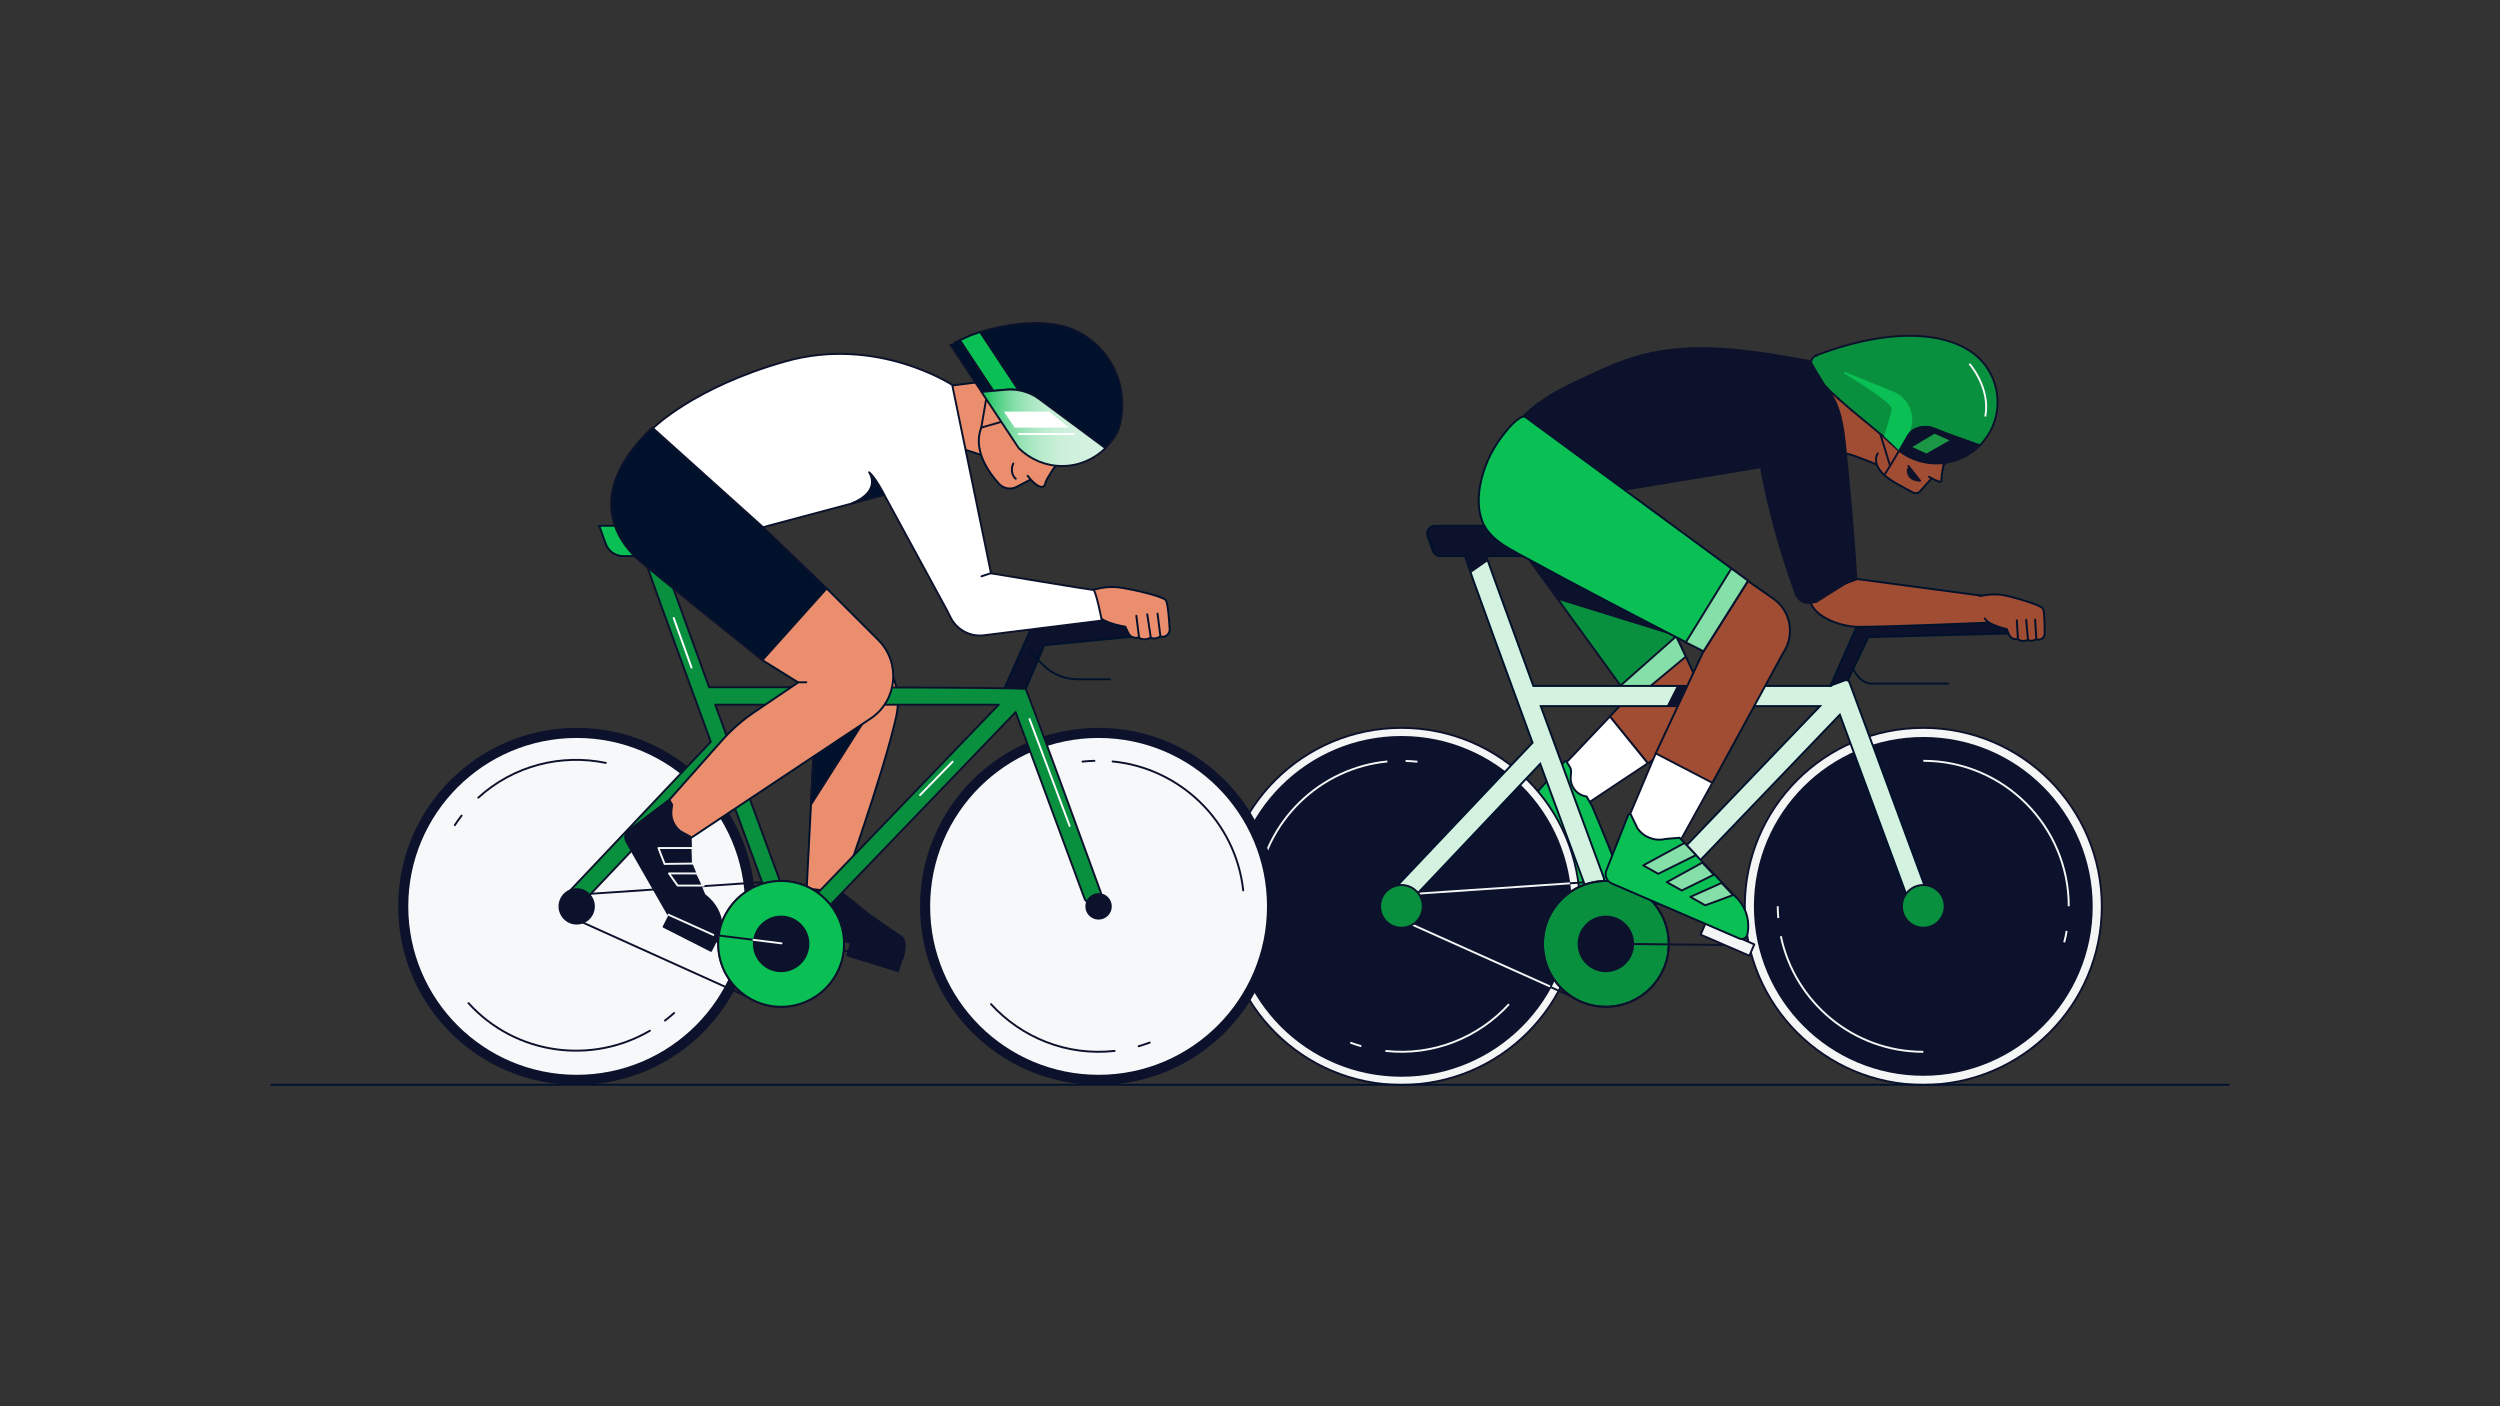 <svg xmlns="http://www.w3.org/2000/svg" xml:space="preserve" x="0" y="0" version="1.1" viewBox="0 0 1920 1080"><rect x="0" y="0" width="1920" height="1080" fill="#333333" stroke="none"/><path fill="#A04D33" stroke="#00112C" stroke-linecap="round" stroke-linejoin="round" stroke-miterlimit="10" stroke-width="1.5" d="M1316.2 550.1 1265.6 586.3 1236.4 550.3 1250.7 534.9 1249.5 533.3 1251.2 534.5 1292.5 499.6z"/><path fill="#FFF" stroke="#0C112C" stroke-miterlimit="10" stroke-width="1.5" d="M1215.9 619.2s6.2-1.4 6.8 0L1194 595l42.4-44.7 29.1 35.9z"/><path fill="#0ABF53" stroke="#00112C" stroke-miterlimit="10" stroke-width="1.5" d="m1221.8 700.6-54.1-77.9 33.9-37.9c.4-.5 1.2-.4 1.5.2l2.4 3.8c.8 1.2 1.2 2.7 1.1 4.1l-.3 3.8c-.5 7.5 4.8 14 12.2 15l4.2 7.4c4.2 9.8 21 49.9 21.9 55.8.9 6.8-22.8 25.7-22.8 25.7z"/><g stroke="#0C112C" stroke-linejoin="round" stroke-miterlimit="10" stroke-width="1.5"><circle cx="1076.3" cy="696.1" r="137.1" fill="#F4F5F5"/><circle cx="1076.3" cy="696.1" r="130.1" fill="#0C112C"/></g><path fill="#EA8E6E" stroke="#00112C" stroke-linecap="round" stroke-linejoin="round" stroke-miterlimit="10" stroke-width="1.5" d="M1280.7 474.7 1277.6 469.1 1278.3 469.4z"/><path fill="#08903F" stroke="#0C112C" stroke-linecap="round" stroke-linejoin="round" stroke-miterlimit="10" stroke-width="1.5" d="M1292.5 499.6 1251.2 534.5 1249.5 533.3 1196.8 460.7 1175 430.7 1169 416.2 1277.6 469.1 1280.7 474.7 1287.3 488.7z"/><path fill="none" stroke="#0C112C" stroke-miterlimit="10" stroke-width="1.5" d="M1280.7 474.7 1292.5 499.6"/><path fill="#85DFA9" stroke="#0C112C" stroke-linecap="round" stroke-linejoin="round" stroke-miterlimit="10" stroke-width="1.5" d="M1244.6 526.5 1287.3 488.7 1294.7 504.3 1251.9 539.9z"/><path fill="#0C112C" stroke="#00112C" stroke-linecap="round" stroke-linejoin="round" stroke-miterlimit="10" stroke-width="1.5" d="M1542 486.5 1434.9 489.3 1414.8 531.3 1403.2 532.5 1427.4 478 1532.8 473.2z"/><path fill="#A04D33" stroke="#00112C" stroke-linecap="round" stroke-linejoin="round" stroke-miterlimit="10" stroke-width="1.5" d="M1493.4 344.5s-1.2 1.2-.5 1c.5-.1-18.5 23.7-18.5 23.7-14.2-2.8-34.2-13.3-39.9-15.2s-10.4-4.7-20.9-6.6c-10.4-19.9-17.1-32.3-17.1-32.3l-5.7-35.7 53.2 1.5"/><path fill="#A04D33" stroke="#00112C" stroke-linecap="round" stroke-linejoin="round" stroke-miterlimit="10" stroke-width="1.5" d="M1442.1 348.3s-7.6 10.4 13.6 22.6c7.1 4 11.2 6.2 13.6 7.4 1.8.9 4 .5 5.4-1.1l22.5-25.1"/><path fill="#A04D33" stroke="#00112C" stroke-linecap="round" stroke-linejoin="round" stroke-miterlimit="10" stroke-width="1.5" d="M1493.1 354.4s-2.4 12-2.1 14.8-9.5-3-9.5-3"/><path fill="#0C112C" stroke="#0C112C" stroke-linecap="round" stroke-linejoin="round" stroke-width="1.5" d="m1474.6 369.2-9-11.4c.1 0-3.6 10.8 9 11.4"/><circle cx="1477.1" cy="696.1" r="137.1" fill="#F4F5F5" stroke="#0C112C" stroke-linejoin="round" stroke-miterlimit="10" stroke-width="1.5"/><circle cx="1477.1" cy="696.1" r="130.1" fill="#0C112C"/><path fill="#0C112C" stroke="#F4F5F5" stroke-miterlimit="10" stroke-width="1.5" d="M1587.2 714.9c-.5 3-1.1 5.9-1.9 8.8M1477.1 584.3c61.6 0 111.7 50.1 111.7 111.7M1365.7 705.1c-.2-3-.4-6-.4-9.1M1477.1 807.8c-53.7 0-98.8-38.1-109.4-88.8"/><path fill="#FFF" stroke="#0C112C" stroke-miterlimit="10" stroke-width="1.5" d="M1072.7 704.8 1206.6 765.2"/><path fill="#FFF" stroke="#0C112C" stroke-miterlimit="10" stroke-width="1.5" d="M1227.4 676.9 1074 687.3"/><path fill="#FFF" stroke="#F4F5F5" stroke-miterlimit="10" stroke-width="1.5" d="M1072.7 704.8 1190.4 757.6"/><path fill="#FFF" stroke="#F4F5F5" stroke-miterlimit="10" stroke-width="1.5" d="M1205.7 678.4 1074 687.3"/><path fill="#FFF" stroke="#F4F5F5" stroke-miterlimit="10" stroke-width="9" d="M1075.7 688.8 1161.7 597.9"/><path fill="#D4F2E0" stroke="#00112C" stroke-miterlimit="10" stroke-width="1.5" d="m1479.7 684.6-1-2.7c-3.4-9.3-15.9-42.9-40.7-110.3-.1-.1-.1-.3-.2-.4-5.7-15.3-11.5-31.2-17.4-47.1-.5-1.4-2.1-2.2-3.6-1.6l-9.4 3.5c-.4.2-.8.4-1.1.8h-228.7c-29.5-80.5-36.3-99.8-36.9-101.8-.4-1.5-1.9-2.3-3.3-2-.6.1-1.1.5-1.5.9h-7.7c-1.5 0-2.8 1.2-2.8 2.8 0 2 0 3.1 51.6 143.7l-107.1 113.2c-1.1 1.1-1 2.9.1 3.9l7.2 6.8c.5.5 1.2.8 1.9.8h.1c.7 0 1.4-.3 1.9-.9l101.8-107.6c9.7 26.3 21 57.1 34.2 93 .5 1.4 2.1 2.2 3.6 1.6l9.4-3.4c.7-.3 1.3-.8 1.6-1.4.3-.7.3-1.4.1-2.1-9.8-26.6-30-81.4-48.5-132h214.5l-134.5 140.3c-1.1 1.1-1 2.9.1 3.9l7.2 6.9c.5.5 1.2.8 2 .8.7 0 1.4-.3 1.9-.9L1413 548.9c22.5 61 43.7 118.3 50.2 135.8l2 5.4c.5 1.4 2.1 2.2 3.6 1.6l9.3-3.5c.7-.3 1.2-.8 1.6-1.5.2-.6.2-1.4 0-2.1z"/><path fill="none" stroke="#0C112C" stroke-miterlimit="10" stroke-width="1.5" d="m1387.9 457.5 37.7-13.6c-2.1-35.2-4.9-64.1-8.3-99.2-1.6-15.9-3.6-32.6-13.2-45.3"/><path fill="#0C112C" stroke="#00112C" stroke-linecap="round" stroke-linejoin="round" stroke-miterlimit="10" stroke-width="1.5" d="M1192.2 427.1h-86.1c-2.5 0-4.7-1.6-5.6-3.9l-4.1-11.4c-1.4-3.9 1.5-8 5.6-8h86.1c2.5 0 4.7 1.6 5.6 3.9l4.1 11.4c1.4 4-1.5 8-5.6 8"/><circle cx="1233.3" cy="724.9" r="48.3" fill="#08903F" stroke="#0C112C" stroke-linecap="round" stroke-linejoin="round" stroke-miterlimit="10" stroke-width="1.5"/><circle cx="1233.3" cy="724.9" r="21.7" fill="#0C112C"/><path fill="#08903F" d="M1520.4 275.7c15 15 17.7 37.7 8.2 55.5-2.1 3.9-4.8 7.6-8.1 11-8.7-3-28.1-9.9-34.7-12.8-7.5-3.3-17.1-.9-20.9 5.7-1.2 2.1-3.6 6.4-6.4 11.1-1.6-1.2-3.1-2.6-4.6-4l-1.5-1.5c-.5-.4-1-.9-1.5-1.4-7-6.4-17.8-14.9-28.3-23.7-.4-.4-.9-.7-1.3-1.1-3-2.6-6-5.2-8.9-7.7-.4-.4-.8-.7-1.2-1.1-7.6-6.9-14.2-13.6-17.6-19.3-.2-.3-.3-.5-.5-.8s-.4-.6-.5-1c-.1-.3-.3-.5-.4-.8-.2-.4-.4-.9-.6-1.3-.1-.2-.1-.3-.2-.5s-.2-.4-.2-.7c-.1-.2-.1-.4-.1-.6 0-.1 0-.2-.1-.3 0-.1 0-.3-.1-.4 0-.2 0-.3-.1-.5v-.7c0-2.1.9-3.9 3-5.3.5-.3 1.1-.7 1.8-.9.2-.1.5-.2.7-.3 63.8-23.7 105.8-15 124.1 3.4"/><path fill="#08903F" d="M1452.4 340.7c-.5-.4-1-.9-1.5-1.4.5.4 1 .9 1.5 1.4"/><path fill="#FFF" d="M1421.4 314.5c.4.4.9.7 1.3 1.1-.5-.4-.9-.8-1.3-1.1M1411.3 305.7c.4.4.8.7 1.2 1.1-.4-.4-.8-.8-1.2-1.1M1394 273.6c.5-.3 1.1-.7 1.8-.9q-1.05.3-1.8.9M1393.2 285.6c.1.3.3.5.5.8-.2-.3-.4-.6-.5-.8M1392.3 283.8"/><path fill="#08903F" d="M1391.6 282c0 .2.1.3.2.5-.1-.2-.2-.3-.2-.5"/><path fill="#FFF" d="M1391.2 280.8c0 .2.1.4.1.6 0-.3 0-.4-.1-.6M1391.1 280.1c0 .1 0 .3.1.4-.1-.2-.1-.3-.1-.4"/><path fill="#08903F" d="M1391.1 280.1v-.5zM1391 278.9v.7z"/><g fill="none" stroke="#0C112C" stroke-miterlimit="10" stroke-width="1.5"><path d="M1394 273.6c.5-.3 1.1-.7 1.8-.9M1391.2 280.5c0-.1 0-.3-.1-.4 0-.2 0-.3-.1-.5v-.7M1391.4 281.3c-.1-.2-.1-.4-.1-.6M1391.7 282.5c-.1-.2-.1-.3-.2-.5M1392.7 284.6c-.1-.3-.3-.5-.4-.8M1393.7 286.4c-.2-.3-.3-.5-.5-.8M1412.5 306.7c-.4-.4-.8-.7-1.2-1.1M1422.7 315.6c-.4-.4-.9-.7-1.3-1.1M1452.4 340.7c-.5-.4-1-.9-1.5-1.4"/><path stroke-linecap="round" stroke-linejoin="round" d="M1395.8 272.6c.2-.1.5-.2.7-.3 63.6-23.7 105.6-15 123.9 3.3 15 15 17.7 37.7 8.2 55.5-2.1 3.9-4.8 7.6-8.1 11-8.7-3-28.1-9.9-34.7-12.8-7.5-3.3-17.1-.9-20.9 5.7-1.2 2.1-3.6 6.4-6.4 11.1-1.6-1.2-3.1-2.6-4.6-4l-1.5-1.5c-.5-.4-1-.9-1.5-1.4-7-6.4-17.8-14.9-28.3-23.7-.4-.4-.9-.7-1.3-1.1-3-2.6-6-5.2-8.9-7.7-.4-.4-.8-.7-1.2-1.1-7.6-6.9-14.2-13.6-17.6-19.3-.2-.3-.3-.5-.5-.8s-.4-.6-.5-1c-.1-.3-.3-.5-.4-.8-.2-.4-.4-.9-.6-1.3-.1-.2-.1-.3-.2-.5s-.2-.4-.2-.7c-.1-.2-.1-.4-.1-.6 0-.1 0-.2-.1-.3 0-.1 0-.3-.1-.4v-1.2c0-2.1.9-3.9 3-5.3.6-.2 1.2-.5 1.9-.8"/><path d="M1446.8 365.4s6-9.3 11.7-19.3"/></g><path fill="none" stroke="#0C112C" stroke-miterlimit="10" stroke-width="1.5" d="M1451.6 357.8 1444 333.1"/><path fill="#A04D33" stroke="#00112C" stroke-linecap="round" stroke-linejoin="round" stroke-miterlimit="10" stroke-width="1.5" d="m1315.1 601.2 54.5-100c9.1-13.7 5.7-32.1-7.8-41.5l-19.4-13.5-34.2 54.1-36.6 78.3"/><path fill="none" stroke="#0C112C" stroke-linejoin="round" stroke-miterlimit="10" stroke-width="1.5" d="M1233.6 724.8 1328.6 725.8"/><path fill="#F4F5F5" stroke="#0C112C" stroke-linejoin="round" stroke-miterlimit="10" stroke-width="1.5" d="M1306.3 716.8H1347.1V726.3H1306.3z" transform="rotate(23.379 1326.688 721.517)"/><path fill="none" stroke="#00112C" stroke-linecap="round" stroke-linejoin="round" stroke-miterlimit="10" stroke-width="1.5" d="M1496.2 525h-59.8s-7.6 0-13.3-11.4"/><circle cx="1076.3" cy="696.1" r="16.4" fill="#08903F" stroke="#0C112C" stroke-linecap="round" stroke-linejoin="round" stroke-miterlimit="10" stroke-width="1.5"/><circle cx="1477.1" cy="696.1" r="16.4" fill="#08903F" stroke="#0C112C" stroke-linecap="round" stroke-linejoin="round" stroke-miterlimit="10" stroke-width="1.5"/><circle cx="1233.3" cy="724.9" r="48.3" fill="none" stroke="#0C112C" stroke-miterlimit="10" stroke-width="1.5"/><path fill="#FFF" stroke="#0C112C" stroke-miterlimit="10" stroke-width="1.5" d="M1288.7 648.9 1288.9 649.1 1245.1 641.4 1271.6 578.6 1315.1 601.2z"/><path fill="#0ABF53" stroke="#00112C" stroke-miterlimit="10" stroke-width="1.5" d="M1342 717.6c-.6 2.7-3.5 4.3-6.1 3.2l-98.1-42.3c-3.9-1.7-5.7-6.2-4.1-10.1l16.7-42.3c.5-1.2 2.3-1 2.5.3l4.6 9.6c4.8 7 13.4 10.3 21.7 8.3l10.7-.9 42.5 44.8c8.2 7.4 11.9 18.6 9.6 29.4z"/><path fill="#0C112C" d="M1287.3 488.7 1196.8 460.7 1175 430.7 1169 416.2 1277.6 469.1 1280.7 474.7z"/><path fill="#0ABF53" stroke="#00112C" stroke-miterlimit="10" stroke-width="1.5" d="M1169.7 320c1.9-.3 3 1.2 5.8 3.2 3.6 2.7 7.3 5.3 10.9 8 28 20.6 56 41.1 83.9 61.7 24.1 17.7 48.1 35.4 72.2 53.1-11.4 18.1-22.8 36.1-34.2 54.2-47.8-24.7-95.7-49.5-142.9-75.3-9.3-5.1-19-10.6-24.5-19.6-5.8-9.4-6.1-21.3-4.2-32.2 2.4-13.3 8-26 16-36.8 3.9-5.2 8.7-11.4 14.2-15 1.1-.8 2-1.2 2.8-1.3z"/><path fill="#0ABF53" d="M1464.9 335c7.9-12.3 2.7-28.8-10.9-34.3l-37-15c-.7-.3-1.2.7-.6 1.1 12.1 7.4 36.4 22.8 36.3 26.8-.2 5.3-5.8 21.4-5.8 21.4l11.7 11.1z"/><path fill="#0C112C" stroke="#0C112C" stroke-linecap="round" stroke-linejoin="round" stroke-width="1.5" d="M1520.5 342.1q-.15 0 0 0c-12.6 12.6-30.4 16.5-46.3 12-5.5-1.6-10.9-4.2-15.6-7.9 2.7-4.7 5.1-9 6.4-11.1 3.8-6.6 13.4-9 20.9-5.7 6.4 2.8 25.9 9.7 34.6 12.7"/><path fill="#A04D33" stroke="#00112C" stroke-linecap="round" stroke-linejoin="round" stroke-miterlimit="10" stroke-width="1.5" d="m1389.6 458.2 36.8-13.5 100.7 13.5.9 20s-88 3.6-102.1 3.2c-14-.5-35.8-8.7-36.3-23.2"/><path fill="#A04D33" stroke="#00112C" stroke-linecap="round" stroke-linejoin="round" stroke-miterlimit="10" stroke-width="1.5" d="M1524.4 475c2.3 5 16.8 8.2 16.8 8.2l1.8 4.3c.9 2.1 2.9 3.4 5.1 3.4h1.7l-.9-14.5.9 14.5c3.2 2.7 7.7.5 7.7.5l-1.4-15.4 1.4 15.4c2.7 1.8 6.4-.5 6.4-.5l-.9-15 .9 15c.2.1.5.2.8.3 2.9.6 5.6-1.8 5.6-4.7 0-6.3-.1-17.2-1.4-19.2-1.8-2.7-23.1-9.1-31.3-10.4s-16.9.9-16.9.9"/><g fill="none" stroke="#F4F5F5" stroke-miterlimit="10" stroke-width="1.5"><path d="M1045.5 803.5c-2.9-.8-5.7-1.8-8.5-2.8M1158.9 771.2c-23.3 25.5-58 40-94.9 35.9M1079.5 584.4c3 .1 6 .3 9.1.6M965.2 683.8c5.9-53.4 48.8-94 100.3-99"/></g><path fill="#0C112C" d="M1169.5 318.9c16-15.2 31.1-21.9 51.1-31.3 12.3-5.8 24.8-11.2 37.9-14.9 42.8-11.9 88.4-4 132.1 4l13.5 22.6c9.6 12.7 11.6 29.4 13.2 45.3 3.4 35.1 6.2 64 8.3 99.2L1395 463l-4.9.7c-3.9.6-7.7-1.1-9.9-4.3l-1.4-2c-20-54.4-26.9-97.1-26.9-97.8l-103.5 17.1z"/><path fill="#1A9645" d="M1468.6 343.3 1485.7 333.1 1497.2 338.2 1479.5 348.3z"/><path fill="#85DFA9" stroke="#0C112C" stroke-linecap="round" stroke-linejoin="round" stroke-miterlimit="10" stroke-width="1.5" d="M1293.7 647.4 1262 664.6 1273.5 671.1 1302.5 656.7z"/><path fill="#85DFA9" stroke="#0C112C" stroke-linecap="round" stroke-linejoin="round" stroke-miterlimit="10" stroke-width="1.5" d="M1307.4 662.5 1280.1 677.5 1291.6 683.9 1316.2 671.8z"/><path fill="#85DFA9" stroke="#0C112C" stroke-linecap="round" stroke-linejoin="round" stroke-miterlimit="10" stroke-width="1.5" d="M1322.2 678.1 1298.2 688.8 1309.6 695.3 1331 687.4z"/><path fill="#85DFA9" stroke="#0C112C" stroke-linecap="round" stroke-linejoin="round" stroke-miterlimit="10" stroke-width="1.5" d="M1329.7 436.6 1294.7 493.3 1308.3 500.2 1342.5 446z"/><path fill="none" stroke="#F4F5F5" stroke-miterlimit="10" stroke-width="1.5" d="M1512.5 279.4s16.4 18.3 12.2 40.5"/><path fill="#0C112C" d="M1129.6 440 1142.8 430.8 1140.8 424.9 1125.5 426.7z"/><path fill="#0C112C" d="M1280.1 542.2 1287.9 526.7 1295.8 526.7 1288.3 542.9z"/><path fill="none" stroke="#0C112C" stroke-linecap="round" stroke-linejoin="round" stroke-miterlimit="10" stroke-width="1.5" d="M602.1 724.4s70 8.1 69 9.1"/><path fill="#EA8E6E" stroke="#00112C" stroke-linecap="round" stroke-linejoin="round" stroke-miterlimit="10" stroke-width="1.5" d="M688.4 549.8c-9.6 44.4-44.3 139.2-43.6 140 .9.9-25.6-1-25.6-1l3.6-70.8 2.1-42.3 7.4-22.4 24.9-75.4 22.5 30.8c8.7 11.9 11.8 26.8 8.7 41.1"/><path fill="#00112C" stroke="#0C112C" stroke-linecap="round" stroke-linejoin="round" stroke-miterlimit="10" stroke-width="1.5" d="M673.1 538.8 622.8 618 624.9 575.8 632.3 553.4z"/><path fill="#EA8E6E" stroke="#00112C" stroke-linecap="round" stroke-linejoin="round" stroke-miterlimit="10" stroke-width="1.5" d="M738.4 344.5 752.7 349.1 827.7 348.3 806.8 286.6 730.8 296.1"/><path fill="#0C112C" stroke="#0C112C" stroke-linecap="round" stroke-linejoin="round" stroke-miterlimit="10" stroke-width="1.5" d="m618.9 682.3 27.4 3 21.3 17.2 25.3 17.5c4.2 4.3.2 16.3.2 16.3l-85.5-26.1z"/><path fill="#0C112C" stroke="#0C112C" stroke-linecap="round" stroke-linejoin="round" stroke-miterlimit="10" stroke-width="1.5" d="M651.2 730.5H692V740H651.2z" transform="rotate(17.099 671.634 735.285)"/><circle cx="442.9" cy="696.1" r="137.1" fill="#0C112C"/><circle cx="442.9" cy="696.1" r="130.1" fill="#F7F8F9" stroke="#0C112C" stroke-linecap="round" stroke-linejoin="round" stroke-miterlimit="10" stroke-width="1.5"/><path fill="#0C112C" stroke="#00112C" stroke-linecap="round" stroke-linejoin="round" stroke-miterlimit="10" stroke-width="1.5" d="M895.1 486.5 802 495.5 784.4 536.9 768.8 534.5 794 478 895.1 474.6z"/><circle cx="843.7" cy="696.1" r="137.1" fill="#0C112C"/><circle cx="843.7" cy="696.1" r="130.1" fill="#F7F8F9" stroke="#0C112C" stroke-linecap="round" stroke-linejoin="round" stroke-miterlimit="10" stroke-width="1.5"/><path fill="#FFF" stroke="#0C112C" stroke-linecap="round" stroke-linejoin="round" stroke-miterlimit="10" stroke-width="1.5" d="M439.4 704.8 573.2 765.2"/><path fill="#FFF" stroke="#0C112C" stroke-linecap="round" stroke-linejoin="round" stroke-miterlimit="10" stroke-width="1.5" d="M594.1 676.9 440.6 687.3"/><path fill="#08903F" stroke="#0C112C" stroke-linecap="round" stroke-linejoin="round" stroke-miterlimit="10" stroke-width="1.5" d="M845.3 685.1c-.3-.8-56.1-154.4-57.6-155.9-.6-1.6-243.1-1.4-243.1-1.4-22.6-62-36.9-101.9-38.2-106.3-.6-3-3.3-5.3-6.5-5.3-3.7 0-6.6 3-6.6 6.6 0 1.7 0 2.5 27.4 77.9 7.5 20.7 16 44 25.2 69L437.5 684.3c-2.5 2.7-2.4 6.9.3 9.4 1.3 1.2 2.9 1.8 4.6 1.8 1.8 0 3.5-.7 4.8-2.1l103.7-109.6c11 30.2 22.9 62.5 35 95.4 1 2.7 3.5 4.4 6.2 4.4.8 0 1.5-.1 2.3-.4 3.4-1.3 5.2-5.1 3.9-8.5-18.4-50-35-95.4-49-133.5H767L628.2 685.6c-2.5 2.6-2.5 6.9.2 9.4 1.3 1.2 2.9 1.9 4.6 1.9s3.5-.7 4.8-2l142.2-148c27.2 73.6 52.6 142.2 52.8 142.9 1 2.7 3.5 4.3 6.2 4.3.8 0 1.5-.1 2.3-.4 3.5-1.4 5.3-5.2 4-8.6"/><path fill="#0ABF53" stroke="#00112C" stroke-linecap="round" stroke-linejoin="round" stroke-miterlimit="10" stroke-width="1.5" d="M567.3 427.1h-88.6c-6.1 0-11.5-3.8-13.5-9.5l-5-13.8h98.7z"/><path fill="#0C112C" stroke="#0C112C" stroke-linecap="round" stroke-linejoin="round" stroke-miterlimit="10" stroke-width="1.5" d="M509.6 712H550.4V721.5H509.6z" transform="rotate(26.903 529.956 716.768)"/><circle cx="843.7" cy="696.1" r="9.4" fill="#0C112C" stroke="#0C112C" stroke-linecap="round" stroke-linejoin="round" stroke-miterlimit="10" stroke-width="1.5"/><path fill="#00112C" stroke="#0C112C" stroke-linecap="round" stroke-linejoin="round" stroke-miterlimit="10" stroke-width="1.5" d="m585.5 404.4 49.4 47.5-49.4 55.1s-86.4-69.3-95-76.9c-8.5-7.6-48.4-45.6 10.4-101.6z"/><path fill="#EA8E6E" stroke="#00112C" stroke-linecap="round" stroke-linejoin="round" stroke-miterlimit="10" stroke-width="1.5" d="m822 352.1-41.2 21.8c-4.5 2.4-10.1 1.4-13.6-2.4-8.1-8.9-20.2-26-13.6-43.1M530.4 643.7 669 551.6c20.2-13.8 22.9-42.7 5.6-60l-39.7-39.7-49.4 55.1 27.5 17.1-33.5 22.7c-9.4 6.3-17.9 13.8-25.4 22.3l-47.9 54"/><path fill="#0C112C" stroke="#0C112C" stroke-linecap="round" stroke-linejoin="round" stroke-miterlimit="10" stroke-width="1.5" d="m514 614.2-31.3 23.6c-2.6 2-3.3 5.5-1.7 8.4l32.3 56.4 38 20.9.5-1.2c5.8-12.6.4-26.8-10.8-35l-10-24.1-.6-20.5-6-3.3c-6.2-3.4-9.6-10.3-8.7-17.3l.5-4.1z"/><path fill="none" stroke="#00112C" stroke-linecap="round" stroke-linejoin="round" stroke-miterlimit="10" stroke-width="1.5" d="m790.7 500.3 10.4 10.4c7 7 16.6 11 26.5 11h24.8"/><path fill="#0ABF53" stroke="#00112C" stroke-linecap="round" stroke-linejoin="round" stroke-miterlimit="10" stroke-width="1.5" d="M782.4 299.7c-3.2-.6-6.4-.7-9.7-.4l-9.9.9-25.7-38.9c3.6-1.7 7.3-3.3 7.9-3.6 2.6-1 5.2-1.9 7.8-2.8z"/><path fill="#00112C" stroke="#0C112C" stroke-linecap="round" stroke-linejoin="round" stroke-miterlimit="10" stroke-width="1.5" d="m737.1 261.3 25.7 38.9-8.9.8-8.5-12.8-15.5-23.5c-.1 0 3.5-1.7 7.2-3.4M861.9 310.8c0 6.9-1.1 13.5-3.1 19.7-2.5 5.1-5.9 9.7-9.9 13.6l-50.7-37.7c-4.7-3.5-10.2-5.8-15.9-6.8L752.8 255c2.8-.9 5.7-1.7 8.6-2.4 17.2-4.2 37.1-6.5 54.5-2.2 12.4 3.1 23.4 10.2 31.4 19.9q0 0 0 0c9.2 10.9 14.6 25 14.6 40.5"/><path fill="none" stroke="#0C112C" stroke-linecap="round" stroke-linejoin="round" stroke-miterlimit="10" stroke-width="1.5" d="M757.4 306.5 753.6 328.4 768.6 324.1"/><path fill="#EA8E6E" stroke="#00112C" stroke-linecap="round" stroke-linejoin="round" stroke-miterlimit="10" stroke-width="1.5" d="M844 473c3 5.6 20.2 8.3 20.2 8.3l2.4 4.9c1.1 2.4 3.6 3.8 6.2 3.6l2-.1-2.1-16.8 2.1 16.8c3.9 2.9 9 0 9 0l-2.7-17.9 2.7 17.9c3.3 1.9 7.4-1 7.4-1l-2.2-17.4 2.2 17.4c.2.1.6.2.9.3 3.4.5 6.4-2.4 6.2-5.9-.4-7.3-1.4-20.1-3-22.2-2.3-3-27.6-8.9-37.2-9.9s-19.6 2.3-19.6 2.3"/><path fill="#FFF" stroke="#0C112C" stroke-linecap="round" stroke-linejoin="round" stroke-miterlimit="10" stroke-width="1.5" d="M731.3 295.6s-57.9-38-128.2-18c-70.3 19.9-101.6 51.3-101.6 51.3l84.5 76 93.1-24.9 48.2 88.7c.8 1.5 1.6 3.1 2.3 4.6 4.6 10 15.1 16 26.1 14.6l90.5-11.3s-4.6-23.5-6.5-23.5-78.6-12.8-78.6-12.8z"/><g fill="none" stroke="#0C112C" stroke-linecap="round" stroke-linejoin="round" stroke-miterlimit="10" stroke-width="1.5"><path d="M874.5 803.5c2.9-.8 5.7-1.8 8.5-2.8M761.1 771.2c23.3 25.5 58 40 94.9 35.9M840.5 584.3c-3 .1-6 .3-9.1.6M954.8 683.8c-5.9-53.4-48.8-94-100.3-99"/></g><g fill="none" stroke="#0C112C" stroke-linecap="round" stroke-linejoin="round" stroke-miterlimit="10" stroke-width="1.5"><path d="M354.5 626.4c-1.9 2.4-3.6 4.8-5.2 7.3M465.2 585.9c-33.8-7-70.4 1.7-97.9 26.7M510.7 783.8c2.4-1.8 4.7-3.8 7-5.8M359.8 770.4c36.1 39.8 94.6 47.4 139.3 21.2"/></g><circle cx="442.9" cy="696.1" r="13.2" fill="#0C112C" stroke="#0C112C" stroke-linecap="round" stroke-linejoin="round" stroke-miterlimit="10" stroke-width="1.5"/><circle cx="599.9" cy="724.9" r="48.3" fill="#F4F5F5" stroke="#0C112C" stroke-linecap="round" stroke-linejoin="round" stroke-miterlimit="10" stroke-width="1.5"/><circle cx="599.9" cy="724.9" r="48.3" fill="#0ABF53" stroke="#0C112C" stroke-linecap="round" stroke-linejoin="round" stroke-miterlimit="10" stroke-width="1.5"/><circle cx="599.9" cy="724.9" r="21.7" fill="#0C112C"/><path fill="none" stroke="#0C112C" stroke-linecap="round" stroke-linejoin="round" stroke-miterlimit="10" stroke-width="1.5" d="M530.4 715.8 600.2 724.5"/><path fill="none" stroke="#F4F5F5" stroke-linecap="round" stroke-linejoin="round" stroke-miterlimit="10" stroke-width="1.5" d="M578.7 721.8 600.2 724.5"/><path fill="none" stroke="#FFF" stroke-linecap="round" stroke-linejoin="round" stroke-miterlimit="10" stroke-width="1.5" d="M790.7 552.3 821.5 634.3"/><path fill="none" stroke="#FFF" stroke-linecap="round" stroke-linejoin="round" stroke-miterlimit="10" stroke-width="1.5" d="M517.4 474.6 531.1 512.7"/><path fill="#EA8E6E" stroke="#00112C" stroke-linecap="round" stroke-linejoin="round" stroke-miterlimit="10" stroke-width="1.5" d="M811.1 356.9s-7.5 10.8-8.2 13.9c-1.3 6.5-8 2-13.7-5.4"/><linearGradient id="a" x1="753.826" x2="848.962" y1="328.476" y2="328.476" gradientUnits="userSpaceOnUse"><stop offset="0" stop-color="#0ABF53"/><stop offset=".023" stop-color="#18C35D"/><stop offset=".105" stop-color="#44CE7B"/><stop offset=".193" stop-color="#6BD797"/><stop offset=".285" stop-color="#8BE0AD"/><stop offset=".385" stop-color="#A6E6C0"/><stop offset=".493" stop-color="#BAECCE"/><stop offset=".615" stop-color="#C9EFD8"/><stop offset=".761" stop-color="#D1F1DE"/><stop offset="1" stop-color="#D4F2E0"/></linearGradient><path fill="url(#a)" stroke="#0C112C" stroke-linecap="round" stroke-linejoin="round" stroke-miterlimit="10" stroke-width="1.5" d="M849 344.2c-8.7 8.5-20.4 13.7-33.3 13.7s-24.6-5.2-33.3-13.7l-.8-1.2-27.8-42 18.8-1.7c9.1-.8 18.3 1.7 25.6 7.2z"/><path fill="none" stroke="#00112C" stroke-linecap="round" stroke-linejoin="round" stroke-miterlimit="10" stroke-width="1.5" d="M778.2 356s-3.4 6.9 1.9 11.7"/><path fill="none" stroke="#00112C" stroke-linecap="round" stroke-linejoin="round" stroke-miterlimit="10" stroke-width="1.5" d="M761.1 440.2 753.8 442.6"/><path fill="#00112C" stroke="#0C112C" stroke-linecap="round" stroke-linejoin="round" stroke-miterlimit="10" stroke-width="1.5" d="M679.1 379.9s-6.3-12.5-11.6-17.2c0 0 10.1 14.2-13.1 23.8z"/><path fill="none" stroke="#FFF" stroke-linecap="round" stroke-linejoin="round" stroke-miterlimit="10" stroke-width="1.5" d="M706.6 610.6 731.6 585"/><path fill="#FFF" d="M771 316.1 805.7 316.1 820.9 328.4 779.3 328.4z"/><path fill="none" stroke="#FFF" stroke-linecap="round" stroke-linejoin="round" stroke-miterlimit="10" stroke-width="1.5" d="M782.4 333.3 824.5 333.3"/><path fill="none" stroke="#F4F5F5" stroke-linecap="round" stroke-linejoin="round" stroke-miterlimit="10" stroke-width="1.5" d="M531.8 651.3 505.7 651.3 510.4 663.5 532.2 663.2z"/><path fill="none" stroke="#F4F5F5" stroke-linecap="round" stroke-linejoin="round" stroke-miterlimit="10" stroke-width="1.5" d="M535.3 670.8 513.8 670.8 520.4 680.1 540.5 680.1z"/><path fill="none" stroke="#F4F5F5" stroke-linecap="round" stroke-linejoin="round" stroke-miterlimit="10" stroke-width="1.5" d="M513.4 702.5 547.8 718"/><path fill="none" stroke="#00112C" stroke-linecap="round" stroke-linejoin="round" stroke-miterlimit="10" stroke-width="1.5" d="M613.1 524 619.2 524"/><path fill="none" stroke="#00112C" stroke-linecap="round" stroke-linejoin="round" stroke-miterlimit="10" stroke-width="1.5" d="M208.3 833.1 1711.7 833.1"/></svg>